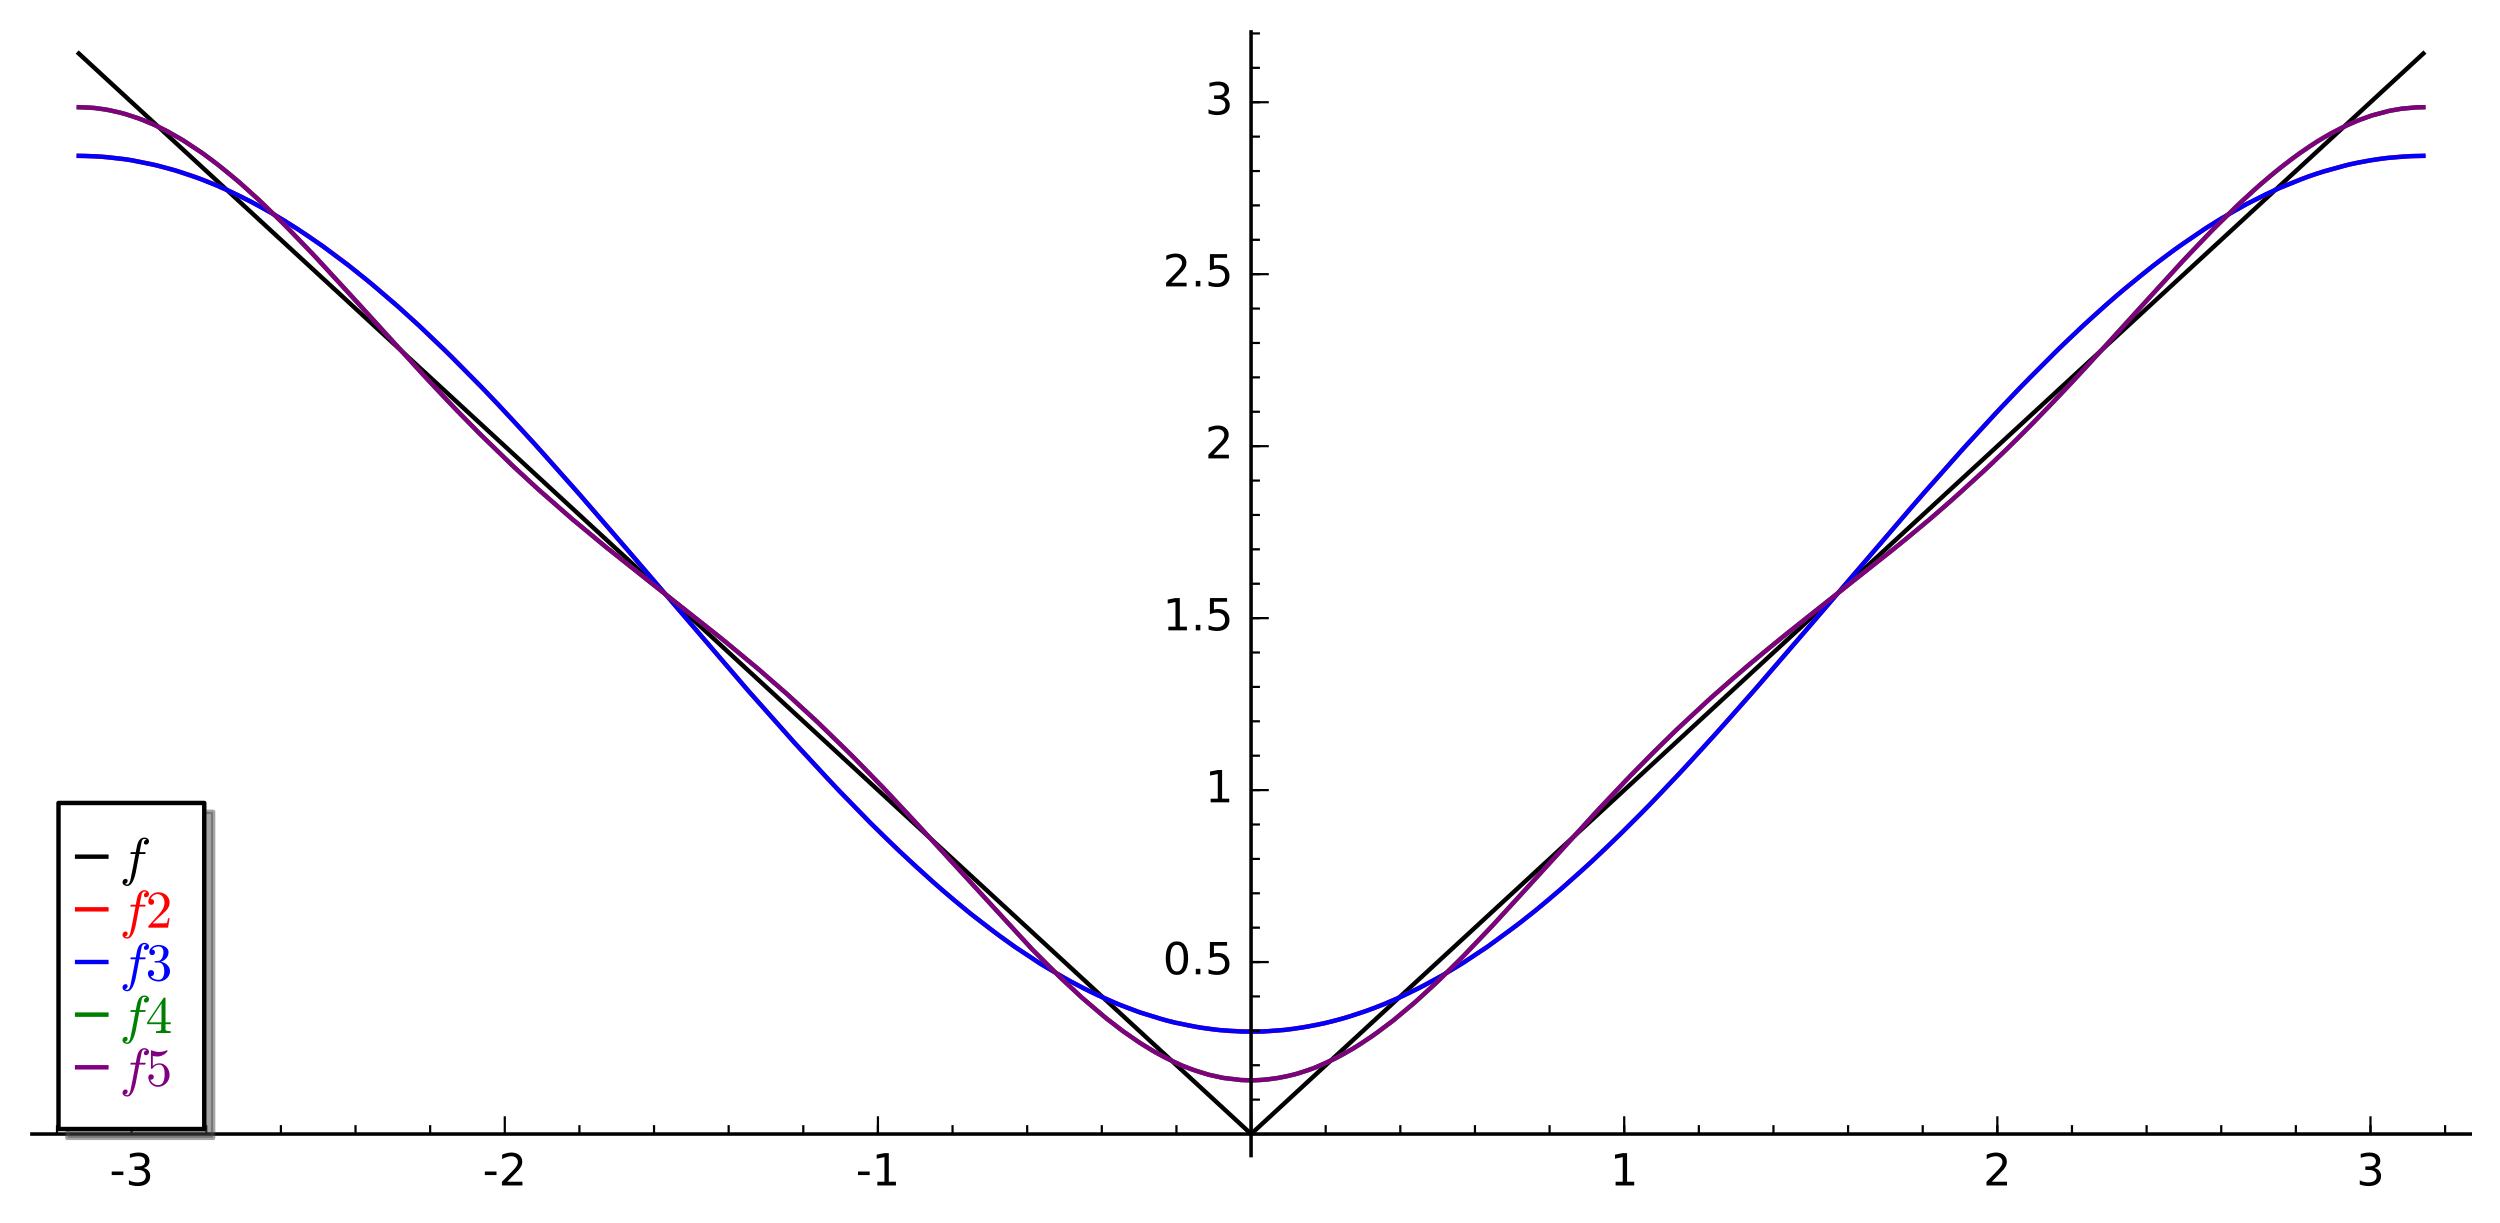 <?xml version="1.0" encoding="utf-8" standalone="no"?>
<!DOCTYPE svg PUBLIC "-//W3C//DTD SVG 1.1//EN"
  "http://www.w3.org/Graphics/SVG/1.1/DTD/svg11.dtd">
<!-- Created with matplotlib (http://matplotlib.org/) -->
<svg height="276pt" version="1.1" viewBox="0 0 564 276" width="564pt" xmlns="http://www.w3.org/2000/svg" xmlns:xlink="http://www.w3.org/1999/xlink">
 <defs>
  <style type="text/css">
*{stroke-linecap:butt;stroke-linejoin:round;stroke-miterlimit:100000;}
  </style>
 </defs>
 <g id="figure_1">
  <g id="patch_1">
   <path d="M 0 276.715 
L 564.48 276.715 
L 564.48 0 
L 0 0 
z
" style="fill:#ffffff;"/>
  </g>
  <g id="axes_1">
   <g id="patch_2">
    <path d="M 7.2 260.701 
L 557.28 260.701 
L 557.28 7.2 
L 7.2 7.2 
z
" style="fill:#ffffff;"/>
   </g>
   <g id="line2d_1">
    <path clip-path="url(#pbf7382f9a6)" d="M 17.778 12.075 
L 282.252 255.826 
L 546.702 12.075 
L 546.702 12.075 
" style="fill:none;stroke:#000000;stroke-linecap:square;"/>
   </g>
   <g id="line2d_2">
    <path clip-path="url(#pbf7382f9a6)" d="M 17.778 35.163 
L 21.347 35.252 
L 24.694 35.496 
L 29.469 36.114 
L 34.335 37.068 
L 38.889 38.253 
L 43.044 39.579 
L 45.876 40.615 
L 48.831 41.808 
L 54.106 44.22 
L 59.122 46.84 
L 64.112 49.753 
L 69.403 53.166 
L 73.685 56.161 
L 78.374 59.671 
L 84.588 64.678 
L 89.979 69.326 
L 94.402 73.339 
L 102.043 80.661 
L 109.739 88.477 
L 116.462 95.619 
L 123.19 103.011 
L 130.993 111.829 
L 142.02 124.594 
L 168.478 155.457 
L 179.74 168.126 
L 186.654 175.616 
L 196.269 185.554 
L 199.941 189.179 
L 206.692 195.563 
L 212.98 201.155 
L 219.027 206.18 
L 223.695 209.804 
L 228.725 213.449 
L 234.599 217.346 
L 241.482 221.393 
L 246.012 223.74 
L 251.444 226.211 
L 256.997 228.34 
L 261.888 229.875 
L 264.673 230.606 
L 269.022 231.533 
L 273.486 232.215 
L 277.371 232.584 
L 282.45 232.749 
L 286.047 232.648 
L 290.182 232.309 
L 291.464 232.156 
L 297.086 231.216 
L 301.109 230.277 
L 304.909 229.188 
L 309.994 227.428 
L 314.871 225.419 
L 321.398 222.252 
L 325.4 220.046 
L 329.567 217.543 
L 335.428 213.677 
L 341.175 209.511 
L 346.66 205.206 
L 349.528 202.833 
L 356.794 196.471 
L 362.303 191.335 
L 369.648 184.109 
L 373.5 180.162 
L 381.226 171.966 
L 390.409 161.811 
L 396.569 154.807 
L 410.224 138.938 
L 431.3 114.337 
L 442.424 101.751 
L 451.456 91.933 
L 457.891 85.228 
L 465.986 77.202 
L 472.323 71.281 
L 477.487 66.717 
L 483.617 61.629 
L 487.874 58.32 
L 492.561 54.901 
L 498.135 51.154 
L 503.868 47.678 
L 507.073 45.909 
L 513.66 42.676 
L 518.984 40.47 
L 522.795 39.12 
L 528.964 37.348 
L 531.959 36.674 
L 537.151 35.798 
L 541.551 35.348 
L 542.962 35.26 
L 546.702 35.163 
L 546.702 35.163 
" style="fill:none;stroke:#ff0000;stroke-linecap:square;"/>
   </g>
   <g id="line2d_3">
    <path clip-path="url(#pbf7382f9a6)" d="M 17.778 35.163 
L 19.298 35.179 
L 22.988 35.352 
L 27.863 35.871 
L 29.825 36.173 
L 35.464 37.335 
L 39.966 38.575 
L 45.009 40.287 
L 49.122 41.932 
L 51.63 43.044 
L 56.821 45.599 
L 61.623 48.263 
L 67.114 51.649 
L 72.634 55.407 
L 78.955 60.123 
L 83.265 63.579 
L 89.902 69.258 
L 94.736 73.649 
L 100.322 78.971 
L 108.386 87.074 
L 112.538 91.418 
L 120.444 99.967 
L 130.645 111.43 
L 141.697 124.216 
L 169.005 156.061 
L 179.228 167.562 
L 189.443 178.561 
L 196.456 185.741 
L 202.906 192.029 
L 210.455 198.954 
L 215.194 203.037 
L 218.988 206.149 
L 225.519 211.158 
L 229.226 213.797 
L 234.981 217.585 
L 239.893 220.51 
L 244.339 222.904 
L 247.994 224.686 
L 252.944 226.826 
L 257.264 228.432 
L 263.025 230.186 
L 264.976 230.678 
L 270.794 231.837 
L 275.191 232.403 
L 280.099 232.717 
L 284.811 232.703 
L 289.631 232.368 
L 294.11 231.768 
L 298.896 230.821 
L 303.164 229.713 
L 308.154 228.105 
L 312.256 226.535 
L 316.503 224.678 
L 320.136 222.906 
L 325.203 220.159 
L 330.19 217.151 
L 335.719 213.474 
L 342.955 208.148 
L 346.32 205.482 
L 352.33 200.438 
L 359.037 194.411 
L 365.532 188.209 
L 372.078 181.631 
L 378.844 174.53 
L 387.245 165.353 
L 396.104 155.34 
L 407.855 141.713 
L 434.104 111.123 
L 443.248 100.837 
L 449.987 93.5 
L 455.697 87.485 
L 464.173 78.957 
L 469.742 73.652 
L 475.377 68.553 
L 479.202 65.257 
L 485.888 59.84 
L 490.537 56.348 
L 497.27 51.712 
L 501.043 49.342 
L 506.647 46.137 
L 511.252 43.794 
L 514.497 42.305 
L 520.722 39.83 
L 524.467 38.589 
L 530.238 37.046 
L 534.755 36.156 
L 538.66 35.613 
L 543.994 35.214 
L 546.702 35.163 
L 546.702 35.163 
" style="fill:none;stroke:#0000ff;stroke-linecap:square;"/>
   </g>
   <g id="line2d_4">
    <path clip-path="url(#pbf7382f9a6)" d="M 17.778 24.186 
L 21.387 24.367 
L 23.503 24.642 
L 27.108 25.393 
L 31.106 26.637 
L 34.439 27.993 
L 37.811 29.651 
L 40.982 31.459 
L 45.494 34.425 
L 48.124 36.353 
L 51.865 39.326 
L 54.605 41.662 
L 59.404 46.039 
L 65.166 51.699 
L 71.651 58.467 
L 78.862 66.303 
L 98.032 87.304 
L 103.284 92.82 
L 108.137 97.76 
L 115.396 104.828 
L 120.933 109.952 
L 129.226 117.219 
L 136.624 123.353 
L 146.995 131.596 
L 163.635 144.754 
L 170.75 150.657 
L 177.785 156.789 
L 184.12 162.609 
L 192.975 171.251 
L 199.812 178.303 
L 206.694 185.678 
L 232.793 214.103 
L 239.145 220.468 
L 243.813 224.829 
L 248.97 229.257 
L 253.132 232.483 
L 257.601 235.558 
L 259.944 236.994 
L 264.34 239.342 
L 266.364 240.264 
L 268.585 241.155 
L 272.747 242.476 
L 276.164 243.212 
L 280.047 243.659 
L 282.861 243.72 
L 286.128 243.515 
L 290.04 242.881 
L 292.758 242.193 
L 296.363 240.977 
L 298.934 239.904 
L 303.017 237.858 
L 306.742 235.645 
L 310.816 232.871 
L 314.32 230.213 
L 319.148 226.179 
L 323.505 222.213 
L 329.387 216.457 
L 336.247 209.301 
L 343.598 201.307 
L 359.636 183.673 
L 366.984 175.88 
L 373.912 168.844 
L 378.6 164.28 
L 385.09 158.235 
L 391.09 152.92 
L 398.716 146.493 
L 408.252 138.834 
L 430.001 121.603 
L 435.351 117.136 
L 442.023 111.323 
L 449.443 104.488 
L 455.28 98.819 
L 462.776 91.179 
L 470.591 82.846 
L 482.228 70.045 
L 492.808 58.49 
L 498.672 52.352 
L 504.389 46.692 
L 508.373 42.995 
L 512.657 39.291 
L 516.973 35.888 
L 521.125 32.964 
L 524.23 31.021 
L 528.108 28.909 
L 531.527 27.353 
L 535.178 26.023 
L 538.88 25.036 
L 541.698 24.535 
L 545.008 24.226 
L 546.702 24.186 
L 546.702 24.186 
" style="fill:none;stroke:#008000;stroke-linecap:square;"/>
   </g>
   <g id="line2d_5">
    <path clip-path="url(#pbf7382f9a6)" d="M 17.778 24.186 
L 19.874 24.247 
L 21.215 24.351 
L 24.622 24.837 
L 28.268 25.71 
L 32.243 27.067 
L 35.262 28.372 
L 37.633 29.556 
L 41.543 31.803 
L 45.836 34.668 
L 49.393 37.332 
L 53.781 40.946 
L 58.312 45.013 
L 63.736 50.259 
L 70.362 57.096 
L 80.647 68.271 
L 95.224 84.292 
L 102.607 92.119 
L 108.551 98.173 
L 115.88 105.285 
L 121.732 110.673 
L 128.988 117.017 
L 136.768 123.47 
L 147.501 131.992 
L 162.26 143.641 
L 171.258 151.089 
L 177.603 156.626 
L 184.637 163.098 
L 191.787 170.057 
L 199.172 177.631 
L 206.338 185.291 
L 232.923 214.236 
L 239.325 220.641 
L 244.057 225.048 
L 249.738 229.877 
L 253.391 232.673 
L 256.894 235.1 
L 260.628 237.39 
L 262.666 238.503 
L 266.848 240.469 
L 269.787 241.583 
L 272.597 242.437 
L 275.814 243.151 
L 279.961 243.653 
L 282.171 243.726 
L 284.381 243.662 
L 288.246 243.224 
L 291.984 242.409 
L 294.908 241.51 
L 296.737 240.832 
L 301.332 238.751 
L 305.238 236.577 
L 309.445 233.844 
L 314.314 230.218 
L 319.346 226.004 
L 324.93 220.858 
L 330.355 215.472 
L 336.703 208.813 
L 346.574 198.022 
L 361.016 182.188 
L 367.967 174.862 
L 372.623 170.128 
L 378.111 164.748 
L 386.135 157.291 
L 394.637 149.889 
L 402.77 143.198 
L 414.445 133.976 
L 427.468 123.668 
L 435.148 117.309 
L 439.216 113.805 
L 447.448 106.366 
L 452.973 101.09 
L 458.205 95.884 
L 466.719 87.015 
L 475.137 77.878 
L 492.386 58.941 
L 499.412 51.6 
L 505.188 45.933 
L 510.086 41.478 
L 514.47 37.819 
L 518.835 34.532 
L 522.786 31.897 
L 526.006 30.009 
L 529.536 28.223 
L 532.379 27.012 
L 535.07 26.057 
L 539.17 24.974 
L 541.888 24.509 
L 545.36 24.211 
L 546.702 24.186 
L 546.702 24.186 
" style="fill:none;stroke:#800080;stroke-linecap:square;"/>
   </g>
   <g id="patch_3">
    <path d="M 7.2 255.837 
L 557.28 255.837 
" style="fill:none;stroke:#000000;stroke-linecap:square;stroke-linejoin:miter;stroke-width:0.8;"/>
   </g>
   <g id="patch_4">
    <path d="M 282.24 260.701 
L 282.24 7.2 
" style="fill:none;stroke:#000000;stroke-linecap:square;stroke-linejoin:miter;stroke-width:0.8;"/>
   </g>
   <g id="matplotlib.axis_1">
    <g id="xtick_1">
     <g id="line2d_6">
      <defs>
       <path d="M 0 0 
L 0 -4 
" id="me9e4505ec1" style="stroke:#000000;stroke-width:0.5;"/>
      </defs>
      <g>
       <use style="stroke:#000000;stroke-width:0.5;" x="29.698" xlink:href="#me9e4505ec1" y="255.837"/>
      </g>
     </g>
     <g id="text_1">
      <!-- -3 -->
      <defs>
       <path d="M 40.578 39.312 
Q 47.656 37.797 51.625 33 
Q 55.609 28.219 55.609 21.188 
Q 55.609 10.406 48.188 4.484 
Q 40.766 -1.422 27.094 -1.422 
Q 22.516 -1.422 17.656 -0.516 
Q 12.797 0.391 7.625 2.203 
L 7.625 11.719 
Q 11.719 9.328 16.594 8.109 
Q 21.484 6.891 26.812 6.891 
Q 36.078 6.891 40.938 10.547 
Q 45.797 14.203 45.797 21.188 
Q 45.797 27.641 41.281 31.266 
Q 36.766 34.906 28.719 34.906 
L 20.219 34.906 
L 20.219 43.016 
L 29.109 43.016 
Q 36.375 43.016 40.234 45.922 
Q 44.094 48.828 44.094 54.297 
Q 44.094 59.906 40.109 62.906 
Q 36.141 65.922 28.719 65.922 
Q 24.656 65.922 20.016 65.031 
Q 15.375 64.156 9.812 62.312 
L 9.812 71.094 
Q 15.438 72.656 20.344 73.438 
Q 25.25 74.219 29.594 74.219 
Q 40.828 74.219 47.359 69.109 
Q 53.906 64.016 53.906 55.328 
Q 53.906 49.266 50.438 45.094 
Q 46.969 40.922 40.578 39.312 
" id="BitstreamVeraSans-Roman-33"/>
       <path d="M 4.891 31.391 
L 31.203 31.391 
L 31.203 23.391 
L 4.891 23.391 
z
" id="BitstreamVeraSans-Roman-2d"/>
      </defs>
      <g transform="translate(24.713 267.435)scale(0.1 -0.1)">
       <use xlink:href="#BitstreamVeraSans-Roman-2d"/>
       <use x="36.084" xlink:href="#BitstreamVeraSans-Roman-33"/>
      </g>
     </g>
    </g>
    <g id="xtick_2">
     <g id="line2d_7">
      <g>
       <use style="stroke:#000000;stroke-width:0.5;" x="113.879" xlink:href="#me9e4505ec1" y="255.837"/>
      </g>
     </g>
     <g id="text_2">
      <!-- -2 -->
      <defs>
       <path d="M 19.188 8.297 
L 53.609 8.297 
L 53.609 0 
L 7.328 0 
L 7.328 8.297 
Q 12.938 14.109 22.625 23.891 
Q 32.328 33.688 34.812 36.531 
Q 39.547 41.844 41.422 45.531 
Q 43.312 49.219 43.312 52.781 
Q 43.312 58.594 39.234 62.25 
Q 35.156 65.922 28.609 65.922 
Q 23.969 65.922 18.812 64.312 
Q 13.672 62.703 7.812 59.422 
L 7.812 69.391 
Q 13.766 71.781 18.938 73 
Q 24.125 74.219 28.422 74.219 
Q 39.75 74.219 46.484 68.547 
Q 53.219 62.891 53.219 53.422 
Q 53.219 48.922 51.531 44.891 
Q 49.859 40.875 45.406 35.406 
Q 44.188 33.984 37.641 27.219 
Q 31.109 20.453 19.188 8.297 
" id="BitstreamVeraSans-Roman-32"/>
      </defs>
      <g transform="translate(108.893 267.435)scale(0.1 -0.1)">
       <use xlink:href="#BitstreamVeraSans-Roman-2d"/>
       <use x="36.084" xlink:href="#BitstreamVeraSans-Roman-32"/>
      </g>
     </g>
    </g>
    <g id="xtick_3">
     <g id="line2d_8">
      <g>
       <use style="stroke:#000000;stroke-width:0.5;" x="198.059" xlink:href="#me9e4505ec1" y="255.837"/>
      </g>
     </g>
     <g id="text_3">
      <!-- -1 -->
      <defs>
       <path d="M 12.406 8.297 
L 28.516 8.297 
L 28.516 63.922 
L 10.984 60.406 
L 10.984 69.391 
L 28.422 72.906 
L 38.281 72.906 
L 38.281 8.297 
L 54.391 8.297 
L 54.391 0 
L 12.406 0 
z
" id="BitstreamVeraSans-Roman-31"/>
      </defs>
      <g transform="translate(193.074 267.435)scale(0.1 -0.1)">
       <use xlink:href="#BitstreamVeraSans-Roman-2d"/>
       <use x="36.084" xlink:href="#BitstreamVeraSans-Roman-31"/>
      </g>
     </g>
    </g>
    <g id="xtick_4">
     <g id="line2d_9">
      <g>
       <use style="stroke:#000000;stroke-width:0.5;" x="282.24" xlink:href="#me9e4505ec1" y="255.837"/>
      </g>
     </g>
    </g>
    <g id="xtick_5">
     <g id="line2d_10">
      <g>
       <use style="stroke:#000000;stroke-width:0.5;" x="366.421" xlink:href="#me9e4505ec1" y="255.837"/>
      </g>
     </g>
     <g id="text_4">
      <!-- 1 -->
      <g transform="translate(363.239 267.435)scale(0.1 -0.1)">
       <use xlink:href="#BitstreamVeraSans-Roman-31"/>
      </g>
     </g>
    </g>
    <g id="xtick_6">
     <g id="line2d_11">
      <g>
       <use style="stroke:#000000;stroke-width:0.5;" x="450.601" xlink:href="#me9e4505ec1" y="255.837"/>
      </g>
     </g>
     <g id="text_5">
      <!-- 2 -->
      <g transform="translate(447.42 267.435)scale(0.1 -0.1)">
       <use xlink:href="#BitstreamVeraSans-Roman-32"/>
      </g>
     </g>
    </g>
    <g id="xtick_7">
     <g id="line2d_12">
      <g>
       <use style="stroke:#000000;stroke-width:0.5;" x="534.782" xlink:href="#me9e4505ec1" y="255.837"/>
      </g>
     </g>
     <g id="text_6">
      <!-- 3 -->
      <g transform="translate(531.601 267.435)scale(0.1 -0.1)">
       <use xlink:href="#BitstreamVeraSans-Roman-33"/>
      </g>
     </g>
    </g>
    <g id="xtick_8">
     <g id="line2d_13">
      <defs>
       <path d="M 0 0 
L 0 -2 
" id="md69eef1df1" style="stroke:#000000;stroke-width:0.5;"/>
      </defs>
      <g>
       <use style="stroke:#000000;stroke-width:0.5;" x="12.862" xlink:href="#md69eef1df1" y="255.837"/>
      </g>
     </g>
    </g>
    <g id="xtick_9">
     <g id="line2d_14">
      <g>
       <use style="stroke:#000000;stroke-width:0.5;" x="46.534" xlink:href="#md69eef1df1" y="255.837"/>
      </g>
     </g>
    </g>
    <g id="xtick_10">
     <g id="line2d_15">
      <g>
       <use style="stroke:#000000;stroke-width:0.5;" x="63.37" xlink:href="#md69eef1df1" y="255.837"/>
      </g>
     </g>
    </g>
    <g id="xtick_11">
     <g id="line2d_16">
      <g>
       <use style="stroke:#000000;stroke-width:0.5;" x="80.206" xlink:href="#md69eef1df1" y="255.837"/>
      </g>
     </g>
    </g>
    <g id="xtick_12">
     <g id="line2d_17">
      <g>
       <use style="stroke:#000000;stroke-width:0.5;" x="97.042" xlink:href="#md69eef1df1" y="255.837"/>
      </g>
     </g>
    </g>
    <g id="xtick_13">
     <g id="line2d_18">
      <g>
       <use style="stroke:#000000;stroke-width:0.5;" x="130.715" xlink:href="#md69eef1df1" y="255.837"/>
      </g>
     </g>
    </g>
    <g id="xtick_14">
     <g id="line2d_19">
      <g>
       <use style="stroke:#000000;stroke-width:0.5;" x="147.551" xlink:href="#md69eef1df1" y="255.837"/>
      </g>
     </g>
    </g>
    <g id="xtick_15">
     <g id="line2d_20">
      <g>
       <use style="stroke:#000000;stroke-width:0.5;" x="164.387" xlink:href="#md69eef1df1" y="255.837"/>
      </g>
     </g>
    </g>
    <g id="xtick_16">
     <g id="line2d_21">
      <g>
       <use style="stroke:#000000;stroke-width:0.5;" x="181.223" xlink:href="#md69eef1df1" y="255.837"/>
      </g>
     </g>
    </g>
    <g id="xtick_17">
     <g id="line2d_22">
      <g>
       <use style="stroke:#000000;stroke-width:0.5;" x="198.059" xlink:href="#md69eef1df1" y="255.837"/>
      </g>
     </g>
    </g>
    <g id="xtick_18">
     <g id="line2d_23">
      <g>
       <use style="stroke:#000000;stroke-width:0.5;" x="214.895" xlink:href="#md69eef1df1" y="255.837"/>
      </g>
     </g>
    </g>
    <g id="xtick_19">
     <g id="line2d_24">
      <g>
       <use style="stroke:#000000;stroke-width:0.5;" x="231.732" xlink:href="#md69eef1df1" y="255.837"/>
      </g>
     </g>
    </g>
    <g id="xtick_20">
     <g id="line2d_25">
      <g>
       <use style="stroke:#000000;stroke-width:0.5;" x="248.568" xlink:href="#md69eef1df1" y="255.837"/>
      </g>
     </g>
    </g>
    <g id="xtick_21">
     <g id="line2d_26">
      <g>
       <use style="stroke:#000000;stroke-width:0.5;" x="265.404" xlink:href="#md69eef1df1" y="255.837"/>
      </g>
     </g>
    </g>
    <g id="xtick_22">
     <g id="line2d_27">
      <g>
       <use style="stroke:#000000;stroke-width:0.5;" x="282.24" xlink:href="#md69eef1df1" y="255.837"/>
      </g>
     </g>
    </g>
    <g id="xtick_23">
     <g id="line2d_28">
      <g>
       <use style="stroke:#000000;stroke-width:0.5;" x="299.076" xlink:href="#md69eef1df1" y="255.837"/>
      </g>
     </g>
    </g>
    <g id="xtick_24">
     <g id="line2d_29">
      <g>
       <use style="stroke:#000000;stroke-width:0.5;" x="315.912" xlink:href="#md69eef1df1" y="255.837"/>
      </g>
     </g>
    </g>
    <g id="xtick_25">
     <g id="line2d_30">
      <g>
       <use style="stroke:#000000;stroke-width:0.5;" x="332.748" xlink:href="#md69eef1df1" y="255.837"/>
      </g>
     </g>
    </g>
    <g id="xtick_26">
     <g id="line2d_31">
      <g>
       <use style="stroke:#000000;stroke-width:0.5;" x="349.585" xlink:href="#md69eef1df1" y="255.837"/>
      </g>
     </g>
    </g>
    <g id="xtick_27">
     <g id="line2d_32">
      <g>
       <use style="stroke:#000000;stroke-width:0.5;" x="366.421" xlink:href="#md69eef1df1" y="255.837"/>
      </g>
     </g>
    </g>
    <g id="xtick_28">
     <g id="line2d_33">
      <g>
       <use style="stroke:#000000;stroke-width:0.5;" x="383.257" xlink:href="#md69eef1df1" y="255.837"/>
      </g>
     </g>
    </g>
    <g id="xtick_29">
     <g id="line2d_34">
      <g>
       <use style="stroke:#000000;stroke-width:0.5;" x="400.093" xlink:href="#md69eef1df1" y="255.837"/>
      </g>
     </g>
    </g>
    <g id="xtick_30">
     <g id="line2d_35">
      <g>
       <use style="stroke:#000000;stroke-width:0.5;" x="416.929" xlink:href="#md69eef1df1" y="255.837"/>
      </g>
     </g>
    </g>
    <g id="xtick_31">
     <g id="line2d_36">
      <g>
       <use style="stroke:#000000;stroke-width:0.5;" x="433.765" xlink:href="#md69eef1df1" y="255.837"/>
      </g>
     </g>
    </g>
    <g id="xtick_32">
     <g id="line2d_37">
      <g>
       <use style="stroke:#000000;stroke-width:0.5;" x="450.601" xlink:href="#md69eef1df1" y="255.837"/>
      </g>
     </g>
    </g>
    <g id="xtick_33">
     <g id="line2d_38">
      <g>
       <use style="stroke:#000000;stroke-width:0.5;" x="467.438" xlink:href="#md69eef1df1" y="255.837"/>
      </g>
     </g>
    </g>
    <g id="xtick_34">
     <g id="line2d_39">
      <g>
       <use style="stroke:#000000;stroke-width:0.5;" x="484.274" xlink:href="#md69eef1df1" y="255.837"/>
      </g>
     </g>
    </g>
    <g id="xtick_35">
     <g id="line2d_40">
      <g>
       <use style="stroke:#000000;stroke-width:0.5;" x="501.11" xlink:href="#md69eef1df1" y="255.837"/>
      </g>
     </g>
    </g>
    <g id="xtick_36">
     <g id="line2d_41">
      <g>
       <use style="stroke:#000000;stroke-width:0.5;" x="517.946" xlink:href="#md69eef1df1" y="255.837"/>
      </g>
     </g>
    </g>
    <g id="xtick_37">
     <g id="line2d_42">
      <g>
       <use style="stroke:#000000;stroke-width:0.5;" x="534.782" xlink:href="#md69eef1df1" y="255.837"/>
      </g>
     </g>
    </g>
    <g id="xtick_38">
     <g id="line2d_43">
      <g>
       <use style="stroke:#000000;stroke-width:0.5;" x="551.618" xlink:href="#md69eef1df1" y="255.837"/>
      </g>
     </g>
    </g>
   </g>
   <g id="matplotlib.axis_2">
    <g id="ytick_1">
     <g id="line2d_44">
      <defs>
       <path d="M 0 0 
L 4 0 
" id="mf8da619525" style="stroke:#000000;stroke-width:0.5;"/>
      </defs>
      <g>
       <use style="stroke:#000000;stroke-width:0.5;" x="282.24" xlink:href="#mf8da619525" y="255.837"/>
      </g>
     </g>
    </g>
    <g id="ytick_2">
     <g id="line2d_45">
      <g>
       <use style="stroke:#000000;stroke-width:0.5;" x="282.24" xlink:href="#mf8da619525" y="217.041"/>
      </g>
     </g>
     <g id="text_7">
      <!-- 0.5 -->
      <defs>
       <path d="M 31.781 66.406 
Q 24.172 66.406 20.328 58.906 
Q 16.5 51.422 16.5 36.375 
Q 16.5 21.391 20.328 13.891 
Q 24.172 6.391 31.781 6.391 
Q 39.453 6.391 43.281 13.891 
Q 47.125 21.391 47.125 36.375 
Q 47.125 51.422 43.281 58.906 
Q 39.453 66.406 31.781 66.406 
M 31.781 74.219 
Q 44.047 74.219 50.516 64.516 
Q 56.984 54.828 56.984 36.375 
Q 56.984 17.969 50.516 8.266 
Q 44.047 -1.422 31.781 -1.422 
Q 19.531 -1.422 13.062 8.266 
Q 6.594 17.969 6.594 36.375 
Q 6.594 54.828 13.062 64.516 
Q 19.531 74.219 31.781 74.219 
" id="BitstreamVeraSans-Roman-30"/>
       <path d="M 10.688 12.406 
L 21 12.406 
L 21 0 
L 10.688 0 
z
" id="BitstreamVeraSans-Roman-2e"/>
       <path d="M 10.797 72.906 
L 49.516 72.906 
L 49.516 64.594 
L 19.828 64.594 
L 19.828 46.734 
Q 21.969 47.469 24.109 47.828 
Q 26.266 48.188 28.422 48.188 
Q 40.625 48.188 47.75 41.5 
Q 54.891 34.812 54.891 23.391 
Q 54.891 11.625 47.562 5.094 
Q 40.234 -1.422 26.906 -1.422 
Q 22.312 -1.422 17.547 -0.641 
Q 12.797 0.141 7.719 1.703 
L 7.719 11.625 
Q 12.109 9.234 16.797 8.062 
Q 21.484 6.891 26.703 6.891 
Q 35.156 6.891 40.078 11.328 
Q 45.016 15.766 45.016 23.391 
Q 45.016 31 40.078 35.438 
Q 35.156 39.891 26.703 39.891 
Q 22.75 39.891 18.812 39.016 
Q 14.891 38.141 10.797 36.281 
z
" id="BitstreamVeraSans-Roman-35"/>
      </defs>
      <g transform="translate(262.337 219.8)scale(0.1 -0.1)">
       <use xlink:href="#BitstreamVeraSans-Roman-30"/>
       <use x="63.623" xlink:href="#BitstreamVeraSans-Roman-2e"/>
       <use x="95.41" xlink:href="#BitstreamVeraSans-Roman-35"/>
      </g>
     </g>
    </g>
    <g id="ytick_3">
     <g id="line2d_46">
      <g>
       <use style="stroke:#000000;stroke-width:0.5;" x="282.24" xlink:href="#mf8da619525" y="178.245"/>
      </g>
     </g>
     <g id="text_8">
      <!-- 1 -->
      <g transform="translate(271.877 181.004)scale(0.1 -0.1)">
       <use xlink:href="#BitstreamVeraSans-Roman-31"/>
      </g>
     </g>
    </g>
    <g id="ytick_4">
     <g id="line2d_47">
      <g>
       <use style="stroke:#000000;stroke-width:0.5;" x="282.24" xlink:href="#mf8da619525" y="139.449"/>
      </g>
     </g>
     <g id="text_9">
      <!-- 1.5 -->
      <g transform="translate(262.337 142.208)scale(0.1 -0.1)">
       <use xlink:href="#BitstreamVeraSans-Roman-31"/>
       <use x="63.623" xlink:href="#BitstreamVeraSans-Roman-2e"/>
       <use x="95.41" xlink:href="#BitstreamVeraSans-Roman-35"/>
      </g>
     </g>
    </g>
    <g id="ytick_5">
     <g id="line2d_48">
      <g>
       <use style="stroke:#000000;stroke-width:0.5;" x="282.24" xlink:href="#mf8da619525" y="100.653"/>
      </g>
     </g>
     <g id="text_10">
      <!-- 2 -->
      <g transform="translate(271.877 103.413)scale(0.1 -0.1)">
       <use xlink:href="#BitstreamVeraSans-Roman-32"/>
      </g>
     </g>
    </g>
    <g id="ytick_6">
     <g id="line2d_49">
      <g>
       <use style="stroke:#000000;stroke-width:0.5;" x="282.24" xlink:href="#mf8da619525" y="61.857"/>
      </g>
     </g>
     <g id="text_11">
      <!-- 2.5 -->
      <g transform="translate(262.337 64.617)scale(0.1 -0.1)">
       <use xlink:href="#BitstreamVeraSans-Roman-32"/>
       <use x="63.623" xlink:href="#BitstreamVeraSans-Roman-2e"/>
       <use x="95.41" xlink:href="#BitstreamVeraSans-Roman-35"/>
      </g>
     </g>
    </g>
    <g id="ytick_7">
     <g id="line2d_50">
      <g>
       <use style="stroke:#000000;stroke-width:0.5;" x="282.24" xlink:href="#mf8da619525" y="23.061"/>
      </g>
     </g>
     <g id="text_12">
      <!-- 3 -->
      <g transform="translate(271.877 25.821)scale(0.1 -0.1)">
       <use xlink:href="#BitstreamVeraSans-Roman-33"/>
      </g>
     </g>
    </g>
    <g id="ytick_8">
     <g id="line2d_51">
      <defs>
       <path d="M 0 0 
L 2 0 
" id="m1dd76c25f1" style="stroke:#000000;stroke-width:0.5;"/>
      </defs>
      <g>
       <use style="stroke:#000000;stroke-width:0.5;" x="282.24" xlink:href="#m1dd76c25f1" y="248.078"/>
      </g>
     </g>
    </g>
    <g id="ytick_9">
     <g id="line2d_52">
      <g>
       <use style="stroke:#000000;stroke-width:0.5;" x="282.24" xlink:href="#m1dd76c25f1" y="240.318"/>
      </g>
     </g>
    </g>
    <g id="ytick_10">
     <g id="line2d_53">
      <g>
       <use style="stroke:#000000;stroke-width:0.5;" x="282.24" xlink:href="#m1dd76c25f1" y="232.559"/>
      </g>
     </g>
    </g>
    <g id="ytick_11">
     <g id="line2d_54">
      <g>
       <use style="stroke:#000000;stroke-width:0.5;" x="282.24" xlink:href="#m1dd76c25f1" y="224.8"/>
      </g>
     </g>
    </g>
    <g id="ytick_12">
     <g id="line2d_55">
      <g>
       <use style="stroke:#000000;stroke-width:0.5;" x="282.24" xlink:href="#m1dd76c25f1" y="217.041"/>
      </g>
     </g>
    </g>
    <g id="ytick_13">
     <g id="line2d_56">
      <g>
       <use style="stroke:#000000;stroke-width:0.5;" x="282.24" xlink:href="#m1dd76c25f1" y="209.282"/>
      </g>
     </g>
    </g>
    <g id="ytick_14">
     <g id="line2d_57">
      <g>
       <use style="stroke:#000000;stroke-width:0.5;" x="282.24" xlink:href="#m1dd76c25f1" y="201.523"/>
      </g>
     </g>
    </g>
    <g id="ytick_15">
     <g id="line2d_58">
      <g>
       <use style="stroke:#000000;stroke-width:0.5;" x="282.24" xlink:href="#m1dd76c25f1" y="193.763"/>
      </g>
     </g>
    </g>
    <g id="ytick_16">
     <g id="line2d_59">
      <g>
       <use style="stroke:#000000;stroke-width:0.5;" x="282.24" xlink:href="#m1dd76c25f1" y="186.004"/>
      </g>
     </g>
    </g>
    <g id="ytick_17">
     <g id="line2d_60">
      <g>
       <use style="stroke:#000000;stroke-width:0.5;" x="282.24" xlink:href="#m1dd76c25f1" y="178.245"/>
      </g>
     </g>
    </g>
    <g id="ytick_18">
     <g id="line2d_61">
      <g>
       <use style="stroke:#000000;stroke-width:0.5;" x="282.24" xlink:href="#m1dd76c25f1" y="170.486"/>
      </g>
     </g>
    </g>
    <g id="ytick_19">
     <g id="line2d_62">
      <g>
       <use style="stroke:#000000;stroke-width:0.5;" x="282.24" xlink:href="#m1dd76c25f1" y="162.727"/>
      </g>
     </g>
    </g>
    <g id="ytick_20">
     <g id="line2d_63">
      <g>
       <use style="stroke:#000000;stroke-width:0.5;" x="282.24" xlink:href="#m1dd76c25f1" y="154.967"/>
      </g>
     </g>
    </g>
    <g id="ytick_21">
     <g id="line2d_64">
      <g>
       <use style="stroke:#000000;stroke-width:0.5;" x="282.24" xlink:href="#m1dd76c25f1" y="147.208"/>
      </g>
     </g>
    </g>
    <g id="ytick_22">
     <g id="line2d_65">
      <g>
       <use style="stroke:#000000;stroke-width:0.5;" x="282.24" xlink:href="#m1dd76c25f1" y="139.449"/>
      </g>
     </g>
    </g>
    <g id="ytick_23">
     <g id="line2d_66">
      <g>
       <use style="stroke:#000000;stroke-width:0.5;" x="282.24" xlink:href="#m1dd76c25f1" y="131.69"/>
      </g>
     </g>
    </g>
    <g id="ytick_24">
     <g id="line2d_67">
      <g>
       <use style="stroke:#000000;stroke-width:0.5;" x="282.24" xlink:href="#m1dd76c25f1" y="123.931"/>
      </g>
     </g>
    </g>
    <g id="ytick_25">
     <g id="line2d_68">
      <g>
       <use style="stroke:#000000;stroke-width:0.5;" x="282.24" xlink:href="#m1dd76c25f1" y="116.172"/>
      </g>
     </g>
    </g>
    <g id="ytick_26">
     <g id="line2d_69">
      <g>
       <use style="stroke:#000000;stroke-width:0.5;" x="282.24" xlink:href="#m1dd76c25f1" y="108.412"/>
      </g>
     </g>
    </g>
    <g id="ytick_27">
     <g id="line2d_70">
      <g>
       <use style="stroke:#000000;stroke-width:0.5;" x="282.24" xlink:href="#m1dd76c25f1" y="100.653"/>
      </g>
     </g>
    </g>
    <g id="ytick_28">
     <g id="line2d_71">
      <g>
       <use style="stroke:#000000;stroke-width:0.5;" x="282.24" xlink:href="#m1dd76c25f1" y="92.894"/>
      </g>
     </g>
    </g>
    <g id="ytick_29">
     <g id="line2d_72">
      <g>
       <use style="stroke:#000000;stroke-width:0.5;" x="282.24" xlink:href="#m1dd76c25f1" y="85.135"/>
      </g>
     </g>
    </g>
    <g id="ytick_30">
     <g id="line2d_73">
      <g>
       <use style="stroke:#000000;stroke-width:0.5;" x="282.24" xlink:href="#m1dd76c25f1" y="77.376"/>
      </g>
     </g>
    </g>
    <g id="ytick_31">
     <g id="line2d_74">
      <g>
       <use style="stroke:#000000;stroke-width:0.5;" x="282.24" xlink:href="#m1dd76c25f1" y="69.617"/>
      </g>
     </g>
    </g>
    <g id="ytick_32">
     <g id="line2d_75">
      <g>
       <use style="stroke:#000000;stroke-width:0.5;" x="282.24" xlink:href="#m1dd76c25f1" y="61.857"/>
      </g>
     </g>
    </g>
    <g id="ytick_33">
     <g id="line2d_76">
      <g>
       <use style="stroke:#000000;stroke-width:0.5;" x="282.24" xlink:href="#m1dd76c25f1" y="54.098"/>
      </g>
     </g>
    </g>
    <g id="ytick_34">
     <g id="line2d_77">
      <g>
       <use style="stroke:#000000;stroke-width:0.5;" x="282.24" xlink:href="#m1dd76c25f1" y="46.339"/>
      </g>
     </g>
    </g>
    <g id="ytick_35">
     <g id="line2d_78">
      <g>
       <use style="stroke:#000000;stroke-width:0.5;" x="282.24" xlink:href="#m1dd76c25f1" y="38.58"/>
      </g>
     </g>
    </g>
    <g id="ytick_36">
     <g id="line2d_79">
      <g>
       <use style="stroke:#000000;stroke-width:0.5;" x="282.24" xlink:href="#m1dd76c25f1" y="30.821"/>
      </g>
     </g>
    </g>
    <g id="ytick_37">
     <g id="line2d_80">
      <g>
       <use style="stroke:#000000;stroke-width:0.5;" x="282.24" xlink:href="#m1dd76c25f1" y="23.061"/>
      </g>
     </g>
    </g>
    <g id="ytick_38">
     <g id="line2d_81">
      <g>
       <use style="stroke:#000000;stroke-width:0.5;" x="282.24" xlink:href="#m1dd76c25f1" y="15.302"/>
      </g>
     </g>
    </g>
    <g id="ytick_39">
     <g id="line2d_82">
      <g>
       <use style="stroke:#000000;stroke-width:0.5;" x="282.24" xlink:href="#m1dd76c25f1" y="7.543"/>
      </g>
     </g>
    </g>
   </g>
   <g id="legend_1">
    <g id="patch_5">
     <path d="M 15.2 256.701 
L 48.08 256.701 
L 48.08 183.15 
L 15.2 183.15 
z
" style="fill:#4c4c4c;opacity:0.5;stroke:#4c4c4c;stroke-linejoin:miter;"/>
    </g>
    <g id="patch_6">
     <path d="M 13.2 254.701 
L 46.08 254.701 
L 46.08 181.15 
L 13.2 181.15 
z
" style="fill:#ffffff;stroke:#000000;stroke-linejoin:miter;"/>
    </g>
    <g id="line2d_83">
     <path d="M 24 193.268 
L 17.4 193.268 
" style="fill:none;stroke:#000000;stroke-linecap:square;"/>
    </g>
    <g id="line2d_84"/>
    <g id="text_13">
     <!-- $f$ -->
     <defs>
      <path d="M 9.719 -16.5 
Q 11.578 -17.922 14.203 -17.922 
Q 17.781 -17.922 20.016 -10.016 
Q 20.953 -6.203 25.094 15.094 
L 29.688 39.594 
L 21.094 39.594 
Q 20.125 39.594 20.125 40.922 
Q 20.516 43.109 21.391 43.109 
L 30.328 43.109 
L 31.5 49.609 
Q 32.078 52.641 32.562 54.812 
Q 33.062 56.984 33.625 58.828 
Q 34.188 60.688 35.297 62.984 
Q 37.016 66.266 39.922 68.391 
Q 42.828 70.516 46.188 70.516 
Q 48.391 70.516 50.469 69.703 
Q 52.547 68.891 53.859 67.281 
Q 55.172 65.672 55.172 63.484 
Q 55.172 60.938 53.484 59.047 
Q 51.812 57.172 49.422 57.172 
Q 47.797 57.172 46.656 58.172 
Q 45.516 59.188 45.516 60.797 
Q 45.516 62.984 47 64.625 
Q 48.484 66.266 50.688 66.5 
Q 48.828 67.922 46.094 67.922 
Q 44.578 67.922 43.234 66.5 
Q 41.891 65.094 41.5 63.484 
Q 40.875 60.938 38.719 49.703 
L 37.5 43.109 
L 47.797 43.109 
Q 48.781 43.109 48.781 41.797 
Q 48.734 41.547 48.578 40.938 
Q 48.438 40.328 48.172 39.953 
Q 47.906 39.594 47.516 39.594 
L 36.812 39.594 
L 32.172 15.188 
Q 31.297 9.859 30.141 4.359 
Q 29 -1.125 26.922 -6.906 
Q 24.859 -12.703 21.625 -16.609 
Q 18.406 -20.516 14.016 -20.516 
Q 10.641 -20.516 7.984 -18.578 
Q 5.328 -16.656 5.328 -13.484 
Q 5.328 -10.938 6.953 -9.047 
Q 8.594 -7.172 11.078 -7.172 
Q 12.75 -7.172 13.859 -8.172 
Q 14.984 -9.188 14.984 -10.797 
Q 14.984 -12.938 13.391 -14.719 
Q 11.812 -16.5 9.719 -16.5 
" id="Cmmi10-66"/>
     </defs>
     <g transform="translate(27.0 197.468)scale(0.12 -0.12)">
      <use transform="translate(0.0 0.484)" xlink:href="#Cmmi10-66"/>
     </g>
    </g>
    <g id="line2d_85">
     <path d="M 24 205.146 
L 17.4 205.146 
" style="fill:none;stroke:#ff0000;stroke-linecap:square;"/>
    </g>
    <g id="line2d_86"/>
    <g id="text_14">
     <!-- $f2$ -->
     <defs>
      <path d="M 4.984 0 
L 4.984 2.688 
Q 4.984 2.938 5.172 3.219 
L 20.703 20.406 
Q 24.219 24.219 26.406 26.797 
Q 28.609 29.391 30.75 32.766 
Q 32.906 36.141 34.156 39.625 
Q 35.406 43.109 35.406 47.016 
Q 35.406 51.125 33.891 54.859 
Q 32.375 58.594 29.375 60.844 
Q 26.375 63.094 22.125 63.094 
Q 17.781 63.094 14.312 60.469 
Q 10.844 57.859 9.422 53.719 
Q 9.812 53.812 10.5 53.812 
Q 12.75 53.812 14.328 52.297 
Q 15.922 50.781 15.922 48.391 
Q 15.922 46.094 14.328 44.5 
Q 12.75 42.922 10.5 42.922 
Q 8.156 42.922 6.562 44.547 
Q 4.984 46.188 4.984 48.391 
Q 4.984 52.156 6.391 55.438 
Q 7.812 58.734 10.469 61.297 
Q 13.141 63.875 16.484 65.234 
Q 19.828 66.609 23.578 66.609 
Q 29.297 66.609 34.219 64.188 
Q 39.156 61.766 42.031 57.344 
Q 44.922 52.938 44.922 47.016 
Q 44.922 42.672 43.016 38.766 
Q 41.109 34.859 38.125 31.656 
Q 35.156 28.469 30.516 24.406 
Q 25.875 20.359 24.422 19 
L 13.094 8.109 
L 22.703 8.109 
Q 29.781 8.109 34.547 8.219 
Q 39.312 8.344 39.594 8.594 
Q 40.766 9.859 42 17.828 
L 44.922 17.828 
L 42.094 0 
z
" id="Cmr10-32"/>
     </defs>
     <g style="fill:#ff0000;" transform="translate(27.0 209.346)scale(0.12 -0.12)">
      <use transform="translate(0.0 0.484)" xlink:href="#Cmmi10-66"/>
      <use transform="translate(48.877 0.484)" xlink:href="#Cmr10-32"/>
     </g>
    </g>
    <g id="line2d_87">
     <path d="M 24 217.024 
L 17.4 217.024 
" style="fill:none;stroke:#0000ff;stroke-linecap:square;"/>
    </g>
    <g id="line2d_88"/>
    <g id="text_15">
     <!-- $f3$ -->
     <defs>
      <path d="M 9.516 7.719 
Q 11.859 4.297 15.812 2.641 
Q 19.781 0.984 24.312 0.984 
Q 30.125 0.984 32.562 5.938 
Q 35.016 10.891 35.016 17.188 
Q 35.016 20.016 34.5 22.844 
Q 33.984 25.688 32.766 28.125 
Q 31.547 30.562 29.422 32.031 
Q 27.297 33.5 24.219 33.5 
L 17.578 33.5 
Q 16.703 33.5 16.703 34.422 
L 16.703 35.297 
Q 16.703 36.078 17.578 36.078 
L 23.094 36.531 
Q 26.609 36.531 28.922 39.156 
Q 31.25 41.797 32.328 45.578 
Q 33.406 49.359 33.406 52.781 
Q 33.406 57.562 31.156 60.641 
Q 28.906 63.719 24.312 63.719 
Q 20.516 63.719 17.047 62.281 
Q 13.578 60.844 11.531 57.906 
Q 11.719 57.953 11.859 57.984 
Q 12.016 58.016 12.203 58.016 
Q 14.453 58.016 15.969 56.453 
Q 17.484 54.891 17.484 52.688 
Q 17.484 50.531 15.969 48.969 
Q 14.453 47.406 12.203 47.406 
Q 10.016 47.406 8.453 48.969 
Q 6.891 50.531 6.891 52.688 
Q 6.891 56.984 9.469 60.156 
Q 12.062 63.328 16.141 64.969 
Q 20.219 66.609 24.312 66.609 
Q 27.344 66.609 30.703 65.703 
Q 34.078 64.797 36.812 63.109 
Q 39.547 61.422 41.281 58.781 
Q 43.016 56.156 43.016 52.781 
Q 43.016 48.578 41.141 45.016 
Q 39.266 41.453 35.984 38.859 
Q 32.719 36.281 28.812 35.016 
Q 33.156 34.188 37.062 31.734 
Q 40.969 29.297 43.328 25.484 
Q 45.703 21.688 45.703 17.281 
Q 45.703 11.766 42.672 7.297 
Q 39.656 2.828 34.719 0.312 
Q 29.781 -2.203 24.312 -2.203 
Q 19.625 -2.203 14.906 -0.406 
Q 10.203 1.375 7.203 4.938 
Q 4.203 8.5 4.203 13.484 
Q 4.203 15.969 5.859 17.625 
Q 7.516 19.281 10.016 19.281 
Q 11.625 19.281 12.969 18.531 
Q 14.312 17.781 15.062 16.406 
Q 15.828 15.047 15.828 13.484 
Q 15.828 11.031 14.109 9.375 
Q 12.406 7.719 10.016 7.719 
z
" id="Cmr10-33"/>
     </defs>
     <g style="fill:#0000ff;" transform="translate(27.0 221.224)scale(0.12 -0.12)">
      <use transform="translate(0.0 0.484)" xlink:href="#Cmmi10-66"/>
      <use transform="translate(48.877 0.484)" xlink:href="#Cmr10-33"/>
     </g>
    </g>
    <g id="line2d_89">
     <path d="M 24 228.903 
L 17.4 228.903 
" style="fill:none;stroke:#008000;stroke-linecap:square;"/>
    </g>
    <g id="line2d_90"/>
    <g id="text_16">
     <!-- $f4$ -->
     <defs>
      <path d="M 2.781 16.5 
L 2.781 20.016 
L 33.688 66.109 
Q 34.031 66.609 34.719 66.609 
L 36.188 66.609 
Q 37.312 66.609 37.312 65.484 
L 37.312 20.016 
L 47.125 20.016 
L 47.125 16.5 
L 37.312 16.5 
L 37.312 6.688 
Q 37.312 4.641 40.234 4.078 
Q 43.172 3.516 47.016 3.516 
L 47.016 0 
L 19.484 0 
L 19.484 3.516 
Q 23.344 3.516 26.266 4.078 
Q 29.203 4.641 29.203 6.688 
L 29.203 16.5 
z
M 6.109 20.016 
L 29.781 20.016 
L 29.781 55.422 
z
" id="Cmr10-34"/>
     </defs>
     <g style="fill:#008000;" transform="translate(27.0 233.103)scale(0.12 -0.12)">
      <use transform="translate(0.0 0.484)" xlink:href="#Cmmi10-66"/>
      <use transform="translate(48.877 0.484)" xlink:href="#Cmr10-34"/>
     </g>
    </g>
    <g id="line2d_91">
     <path d="M 24 240.781 
L 17.4 240.781 
" style="fill:none;stroke:#800080;stroke-linecap:square;"/>
    </g>
    <g id="line2d_92"/>
    <g id="text_17">
     <!-- $f5$ -->
     <defs>
      <path d="M 8.688 11.375 
Q 9.719 8.453 11.844 6.047 
Q 13.969 3.656 16.875 2.312 
Q 19.781 0.984 22.906 0.984 
Q 30.125 0.984 32.859 6.594 
Q 35.594 12.203 35.594 20.219 
Q 35.594 23.688 35.469 26.047 
Q 35.359 28.422 34.812 30.609 
Q 33.891 34.125 31.562 36.766 
Q 29.25 39.406 25.875 39.406 
Q 22.516 39.406 20.094 38.375 
Q 17.672 37.359 16.156 35.984 
Q 14.656 34.625 13.484 33.109 
Q 12.312 31.594 12.016 31.5 
L 10.891 31.5 
Q 10.641 31.5 10.266 31.812 
Q 9.906 32.125 9.906 32.422 
L 9.906 65.828 
Q 9.906 66.062 10.219 66.328 
Q 10.547 66.609 10.891 66.609 
L 11.188 66.609 
Q 17.922 63.375 25.484 63.375 
Q 32.906 63.375 39.797 66.609 
L 40.094 66.609 
Q 40.438 66.609 40.719 66.359 
Q 41.016 66.109 41.016 65.828 
L 41.016 64.891 
Q 41.016 64.406 40.828 64.406 
Q 37.406 59.859 32.25 57.312 
Q 27.094 54.781 21.578 54.781 
Q 17.578 54.781 13.375 55.906 
L 13.375 37.016 
Q 16.703 39.703 19.312 40.844 
Q 21.922 42 25.984 42 
Q 31.5 42 35.859 38.812 
Q 40.234 35.641 42.578 30.531 
Q 44.922 25.438 44.922 20.125 
Q 44.922 14.109 41.969 8.984 
Q 39.016 3.859 33.938 0.828 
Q 28.859 -2.203 22.906 -2.203 
Q 17.969 -2.203 13.844 0.328 
Q 9.719 2.875 7.344 7.172 
Q 4.984 11.469 4.984 16.312 
Q 4.984 18.562 6.438 19.969 
Q 7.906 21.391 10.109 21.391 
Q 12.312 21.391 13.797 19.938 
Q 15.281 18.5 15.281 16.312 
Q 15.281 14.156 13.797 12.672 
Q 12.312 11.188 10.109 11.188 
Q 9.766 11.188 9.328 11.25 
Q 8.891 11.328 8.688 11.375 
" id="Cmr10-35"/>
     </defs>
     <g style="fill:#800080;" transform="translate(27.0 244.981)scale(0.12 -0.12)">
      <use transform="translate(0.0 0.484)" xlink:href="#Cmmi10-66"/>
      <use transform="translate(48.877 0.484)" xlink:href="#Cmr10-35"/>
     </g>
    </g>
   </g>
  </g>
 </g>
 <defs>
  <clipPath id="pbf7382f9a6">
   <rect height="253.501" width="550.08" x="7.2" y="7.2"/>
  </clipPath>
 </defs>
</svg>
